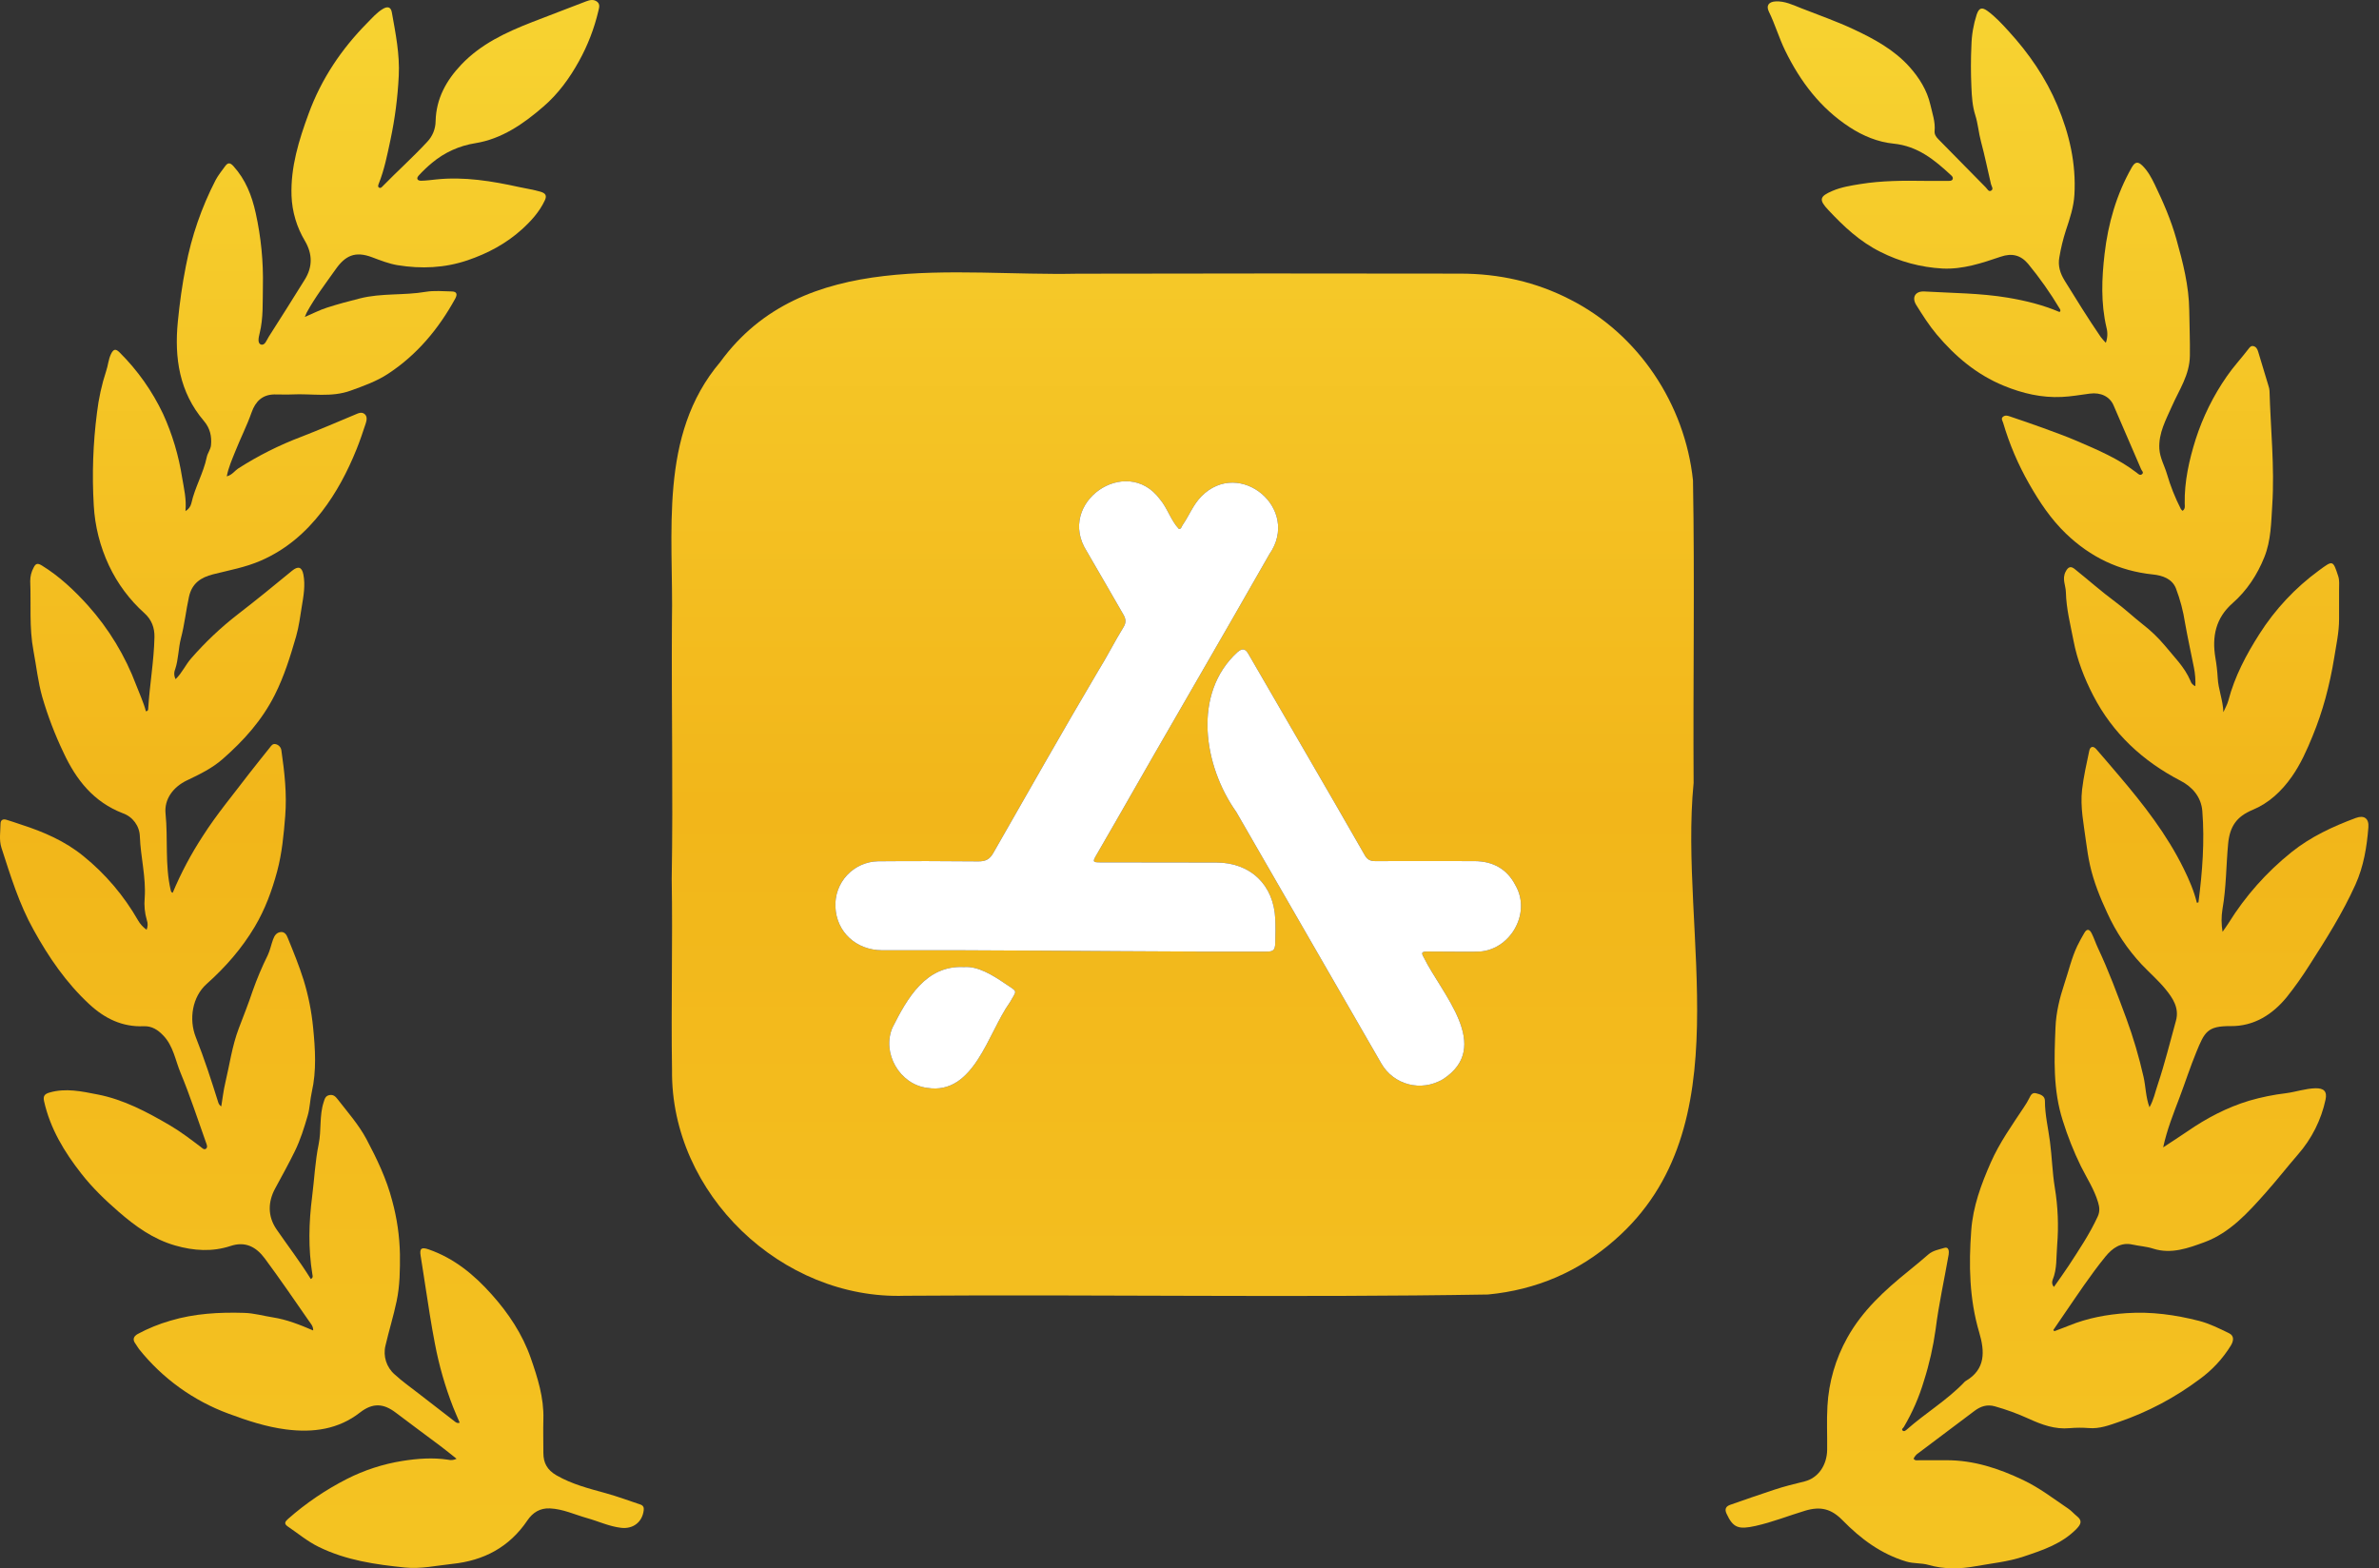 <?xml version="1.0" encoding="UTF-8"?>
<svg width="91px" height="60px" viewBox="0 0 91 60" version="1.1" xmlns="http://www.w3.org/2000/svg" xmlns:xlink="http://www.w3.org/1999/xlink">
    <rect x="0" y="0" width="91" height="60" fill="#333333" stroke="none"/>
    <!-- Generator: Sketch 61.1 (89650) - https://sketch.com -->
    <title>Asset 1</title>
    <desc>Created with Sketch.</desc>
    <defs>
        <linearGradient x1="49.998%" y1="98.039%" x2="49.998%" y2="0.099%" id="linearGradient-1">
            <stop stop-color="#F4C322" offset="0%"></stop>
            <stop stop-color="#F2B61A" offset="47%"></stop>
            <stop stop-color="#F7D331" offset="100%"></stop>
        </linearGradient>
        <linearGradient x1="49.987%" y1="98.012%" x2="49.987%" y2="0.012%" id="linearGradient-2">
            <stop stop-color="#F4C322" offset="0%"></stop>
            <stop stop-color="#F2B61A" offset="47%"></stop>
            <stop stop-color="#F7D331" offset="100%"></stop>
        </linearGradient>
        <linearGradient x1="49.997%" y1="123.565%" x2="49.997%" y2="-26.455%" id="linearGradient-3">
            <stop stop-color="#F4C322" offset="0%"></stop>
            <stop stop-color="#F2B61A" offset="47%"></stop>
            <stop stop-color="#F7D331" offset="100%"></stop>
        </linearGradient>
    </defs>
    <g id="Page-1" stroke="none" stroke-width="1" fill="none" fill-rule="evenodd">
        <g id="Zuse-New-HomePG-1-Copy-8" transform="translate(-429, -580)" fill-rule="nonzero">
            <g id="Group-44" transform="translate(147.5, 487)">
                <g id="colour" transform="translate(0.5, 0)">
                    <g id="Group-40" transform="translate(262, 93)">
                        <g id="Asset-1" transform="translate(19, 0)">
                            <path d="M6.606,34.155 C6.923,33.398 7.309,32.671 7.758,31.984 C8.292,31.147 8.929,30.389 9.525,29.603 C9.781,29.267 10.053,28.943 10.313,28.61 C10.376,28.528 10.43,28.439 10.549,28.47 C10.667,28.498 10.754,28.599 10.765,28.72 C10.884,29.548 10.977,30.372 10.91,31.216 C10.853,31.934 10.786,32.649 10.6,33.341 C10.402,34.075 10.141,34.787 9.746,35.452 C9.249,36.289 8.623,37.001 7.901,37.647 C7.36,38.13 7.213,38.986 7.492,39.686 C7.817,40.503 8.087,41.341 8.35,42.179 C8.369,42.241 8.409,42.294 8.464,42.327 C8.514,42.027 8.546,41.723 8.617,41.428 C8.783,40.733 8.876,40.021 9.133,39.345 C9.313,38.868 9.505,38.394 9.665,37.909 C9.829,37.444 10.021,36.989 10.24,36.547 C10.333,36.35 10.372,36.139 10.446,35.938 C10.5,35.789 10.58,35.674 10.737,35.658 C10.895,35.641 10.965,35.773 11.008,35.884 C11.225,36.415 11.441,36.942 11.614,37.494 C11.796,38.085 11.917,38.694 11.977,39.31 C12.058,40.126 12.113,40.96 11.926,41.78 C11.858,42.078 11.856,42.385 11.769,42.683 C11.634,43.147 11.491,43.607 11.278,44.042 C11.042,44.526 10.779,44.996 10.524,45.47 C10.253,45.97 10.228,46.522 10.578,47.032 C11.015,47.666 11.484,48.277 11.889,48.932 C11.989,48.878 11.958,48.809 11.949,48.753 C11.786,47.76 11.813,46.767 11.94,45.773 C12.025,45.104 12.054,44.426 12.19,43.77 C12.298,43.237 12.211,42.688 12.38,42.166 C12.421,42.038 12.448,41.924 12.601,41.895 C12.755,41.866 12.838,41.954 12.918,42.058 C13.304,42.554 13.725,43.032 14.02,43.585 C14.418,44.336 14.786,45.101 15.002,45.936 C15.185,46.603 15.284,47.29 15.298,47.981 C15.302,48.579 15.298,49.18 15.172,49.777 C15.052,50.349 14.878,50.906 14.746,51.473 C14.645,51.88 14.782,52.31 15.099,52.584 C15.382,52.845 15.7,53.068 16.005,53.306 C16.466,53.665 16.93,54.021 17.392,54.379 C17.443,54.419 17.49,54.46 17.584,54.429 C17.499,54.228 17.41,54.03 17.331,53.829 C17.025,53.045 16.793,52.235 16.637,51.409 C16.493,50.671 16.383,49.928 16.268,49.186 C16.208,48.808 16.153,48.424 16.09,48.043 C16.042,47.757 16.126,47.705 16.396,47.798 C17.367,48.136 18.128,48.76 18.804,49.518 C19.454,50.243 19.985,51.045 20.302,51.953 C20.562,52.701 20.809,53.471 20.785,54.29 C20.773,54.723 20.785,55.155 20.785,55.588 C20.785,55.967 20.933,56.238 21.284,56.441 C21.879,56.784 22.525,56.947 23.174,57.126 C23.622,57.25 24.06,57.413 24.502,57.561 C24.599,57.595 24.637,57.667 24.624,57.773 C24.57,58.234 24.215,58.506 23.752,58.449 C23.3,58.395 22.891,58.2 22.46,58.079 C21.988,57.947 21.537,57.73 21.036,57.707 C20.657,57.689 20.379,57.864 20.174,58.166 C19.484,59.188 18.512,59.705 17.295,59.831 C16.696,59.894 16.1,60.03 15.495,59.969 C14.359,59.854 13.242,59.694 12.194,59.181 C11.756,58.967 11.4,58.664 11.009,58.399 C10.854,58.295 10.9,58.213 11.022,58.106 C11.705,57.505 12.46,56.993 13.271,56.58 C13.936,56.242 14.651,56.01 15.388,55.892 C15.959,55.801 16.551,55.755 17.138,55.844 C17.248,55.871 17.364,55.859 17.465,55.808 C17.241,55.631 17.044,55.469 16.84,55.316 C16.273,54.89 15.7,54.471 15.136,54.042 C14.681,53.697 14.27,53.652 13.774,54.036 C12.943,54.686 11.977,54.818 10.943,54.686 C10.177,54.587 9.459,54.349 8.747,54.085 C7.4,53.589 6.215,52.735 5.32,51.614 C5.269,51.551 5.234,51.476 5.185,51.412 C5.059,51.249 5.107,51.125 5.27,51.033 C5.666,50.821 6.083,50.651 6.515,50.526 C7.435,50.251 8.384,50.197 9.344,50.227 C9.719,50.238 10.069,50.342 10.431,50.398 C10.964,50.48 11.464,50.678 11.979,50.899 C11.988,50.737 11.879,50.629 11.805,50.52 C11.253,49.723 10.704,48.922 10.128,48.144 C9.789,47.689 9.373,47.484 8.821,47.667 C8.127,47.897 7.42,47.855 6.704,47.65 C5.854,47.406 5.174,46.911 4.53,46.351 C4.02,45.909 3.533,45.439 3.116,44.906 C2.462,44.072 1.919,43.179 1.685,42.126 C1.642,41.929 1.71,41.851 1.892,41.798 C2.515,41.617 3.121,41.752 3.732,41.871 C4.737,42.066 5.621,42.541 6.492,43.048 C6.904,43.289 7.282,43.58 7.663,43.866 C7.724,43.912 7.801,44.001 7.874,43.951 C7.958,43.891 7.908,43.788 7.877,43.702 C7.559,42.816 7.27,41.916 6.909,41.05 C6.707,40.567 6.632,40.019 6.247,39.617 C6.04,39.4 5.811,39.248 5.495,39.261 C4.673,39.294 4.003,38.964 3.41,38.413 C2.531,37.596 1.866,36.627 1.289,35.582 C0.729,34.582 0.403,33.504 0.054,32.429 C-0.04,32.134 0.016,31.822 0.02,31.515 C0.02,31.373 0.112,31.322 0.24,31.36 C0.429,31.414 0.614,31.484 0.801,31.544 C1.663,31.822 2.485,32.175 3.193,32.754 C4.034,33.435 4.74,34.267 5.278,35.206 C5.36,35.35 5.473,35.474 5.607,35.571 C5.657,35.454 5.661,35.323 5.617,35.203 C5.535,34.925 5.508,34.635 5.535,34.346 C5.589,33.557 5.379,32.79 5.35,32.006 C5.34,31.603 5.081,31.248 4.701,31.114 C3.584,30.683 2.915,29.839 2.428,28.789 C2.1,28.104 1.829,27.393 1.616,26.663 C1.454,26.091 1.391,25.484 1.28,24.897 C1.112,24.005 1.192,23.119 1.156,22.232 C1.155,22.051 1.2,21.873 1.286,21.715 C1.367,21.549 1.443,21.539 1.599,21.633 C2.27,22.046 2.836,22.579 3.364,23.163 C4.163,24.056 4.79,25.091 5.211,26.213 C5.338,26.547 5.492,26.87 5.582,27.214 C5.662,27.205 5.667,27.153 5.669,27.114 C5.723,26.199 5.889,25.294 5.908,24.376 C5.916,24.017 5.8,23.705 5.525,23.459 C4.955,22.947 4.493,22.326 4.167,21.633 C3.826,20.908 3.629,20.124 3.586,19.324 C3.517,18.146 3.558,16.965 3.709,15.795 C3.773,15.251 3.89,14.715 4.061,14.194 C4.134,13.982 4.145,13.756 4.244,13.548 C4.343,13.339 4.433,13.339 4.581,13.489 C5.264,14.169 5.824,14.962 6.237,15.833 C6.591,16.609 6.836,17.43 6.967,18.273 C7.035,18.683 7.138,19.088 7.094,19.553 C7.21,19.488 7.293,19.377 7.321,19.247 C7.456,18.641 7.783,18.098 7.908,17.491 C7.942,17.328 8.053,17.203 8.071,17.035 C8.104,16.687 8.033,16.378 7.8,16.105 C6.859,15.001 6.667,13.692 6.802,12.31 C6.871,11.598 6.969,10.885 7.109,10.184 C7.328,9.038 7.711,7.93 8.245,6.894 C8.345,6.704 8.484,6.535 8.61,6.36 C8.71,6.222 8.796,6.208 8.928,6.355 C9.394,6.87 9.632,7.478 9.781,8.15 C9.985,9.071 10.077,10.014 10.056,10.957 C10.043,11.555 10.078,12.164 9.93,12.758 C9.896,12.894 9.839,13.127 9.978,13.179 C10.132,13.235 10.2,13.009 10.277,12.888 C10.743,12.16 11.203,11.43 11.658,10.697 C11.962,10.21 11.955,9.717 11.667,9.222 C11.352,8.698 11.174,8.102 11.151,7.49 C11.114,6.387 11.432,5.367 11.804,4.352 C12.291,3.022 13.057,1.879 14.049,0.876 C14.239,0.684 14.414,0.478 14.648,0.339 C14.808,0.245 14.948,0.248 14.988,0.471 C15.132,1.275 15.295,2.082 15.253,2.9 C15.213,3.724 15.107,4.543 14.936,5.349 C14.814,5.919 14.703,6.491 14.485,7.035 C14.466,7.085 14.443,7.147 14.502,7.179 C14.562,7.212 14.603,7.16 14.64,7.122 C15.199,6.55 15.795,6.016 16.339,5.429 C16.546,5.214 16.662,4.927 16.663,4.628 C16.685,3.772 17.069,3.08 17.643,2.474 C18.394,1.683 19.348,1.24 20.344,0.85 C21.036,0.58 21.732,0.319 22.425,0.05 C22.564,-0.004 22.711,-0.033 22.838,0.064 C22.965,0.161 22.917,0.298 22.889,0.417 C22.731,1.092 22.48,1.741 22.143,2.347 C21.787,2.991 21.352,3.591 20.786,4.078 C20.023,4.741 19.19,5.315 18.187,5.477 C17.575,5.572 17.001,5.832 16.526,6.23 C16.346,6.379 16.177,6.54 16.019,6.712 C15.91,6.83 15.965,6.918 16.118,6.915 C16.307,6.91 16.494,6.885 16.683,6.865 C17.762,6.752 18.813,6.927 19.862,7.157 C20.132,7.216 20.407,7.256 20.673,7.334 C20.877,7.394 20.923,7.488 20.84,7.666 C20.635,8.105 20.312,8.459 19.961,8.777 C19.362,9.319 18.662,9.692 17.893,9.955 C17.011,10.256 16.111,10.292 15.208,10.145 C14.88,10.091 14.551,9.962 14.233,9.842 C13.584,9.596 13.205,9.781 12.839,10.303 C12.456,10.844 12.05,11.374 11.731,11.959 C11.714,11.99 11.703,12.023 11.66,12.126 C11.979,11.99 12.234,11.856 12.505,11.77 C12.921,11.635 13.344,11.523 13.769,11.416 C14.593,11.207 15.45,11.308 16.284,11.164 C16.609,11.11 16.95,11.143 17.283,11.15 C17.484,11.154 17.499,11.268 17.413,11.425 C16.776,12.584 15.948,13.579 14.835,14.306 C14.402,14.59 13.907,14.765 13.416,14.943 C12.675,15.214 11.919,15.052 11.17,15.09 C10.946,15.102 10.72,15.087 10.494,15.09 C10.042,15.097 9.773,15.349 9.622,15.782 C9.444,16.289 9.197,16.771 8.999,17.271 C8.879,17.573 8.742,17.873 8.674,18.224 C8.876,18.173 8.971,18.017 9.107,17.926 C9.871,17.436 10.684,17.027 11.533,16.707 C12.218,16.441 12.893,16.151 13.57,15.867 C13.698,15.813 13.83,15.741 13.949,15.842 C14.058,15.935 14.028,16.081 13.99,16.198 C13.882,16.53 13.769,16.861 13.639,17.185 C13.296,18.037 12.871,18.848 12.308,19.577 C11.685,20.384 10.932,21.032 9.981,21.447 C9.389,21.706 8.764,21.816 8.149,21.972 C7.685,22.091 7.344,22.311 7.229,22.831 C7.114,23.352 7.059,23.896 6.922,24.415 C6.819,24.808 6.83,25.219 6.7,25.606 C6.649,25.727 6.655,25.866 6.718,25.982 C6.968,25.741 7.097,25.431 7.313,25.187 C7.851,24.57 8.447,24.006 9.093,23.505 C9.796,22.964 10.485,22.4 11.171,21.836 C11.397,21.651 11.545,21.68 11.604,21.975 C11.686,22.388 11.61,22.807 11.543,23.209 C11.481,23.588 11.435,23.97 11.327,24.346 C11.105,25.113 10.873,25.864 10.51,26.586 C10.02,27.56 9.32,28.336 8.517,29.039 C8.117,29.39 7.637,29.625 7.159,29.851 C6.62,30.107 6.278,30.577 6.332,31.123 C6.431,32.097 6.304,33.088 6.529,34.052 C6.54,34.095 6.548,34.142 6.606,34.155 Z" id="Path" fill="url(#linearGradient-1)"></path>
                            <path d="M78.578,50.928 C78.768,50.856 78.96,50.789 79.148,50.711 C79.852,50.424 80.588,50.288 81.344,50.237 C82.287,50.173 83.211,50.301 84.118,50.533 C84.514,50.635 84.891,50.824 85.262,51.004 C85.467,51.103 85.442,51.293 85.337,51.47 C85.025,51.979 84.615,52.42 84.131,52.769 C83.196,53.469 82.158,54.019 81.053,54.398 C80.68,54.526 80.311,54.668 79.901,54.634 C79.659,54.615 79.415,54.616 79.172,54.637 C78.603,54.691 78.101,54.505 77.593,54.273 C77.177,54.083 76.747,53.926 76.306,53.802 C76.007,53.718 75.758,53.802 75.523,53.98 C74.812,54.515 74.1,55.05 73.389,55.585 C73.305,55.638 73.239,55.714 73.198,55.805 C73.255,55.894 73.345,55.864 73.42,55.864 C73.763,55.864 74.106,55.864 74.449,55.864 C75.494,55.861 76.451,56.176 77.388,56.622 C78.013,56.919 78.552,57.337 79.12,57.721 C79.238,57.801 79.332,57.915 79.445,58.005 C79.654,58.172 79.607,58.305 79.436,58.484 C78.872,59.064 78.143,59.303 77.406,59.549 C76.805,59.751 76.18,59.808 75.566,59.92 C74.971,60.028 74.364,60.041 73.772,59.87 C73.493,59.79 73.206,59.825 72.922,59.741 C71.951,59.451 71.175,58.871 70.484,58.165 C70.051,57.722 69.641,57.617 69.046,57.796 C68.411,57.988 67.789,58.237 67.145,58.379 C66.502,58.522 66.293,58.453 66.042,57.907 C65.954,57.716 66.037,57.623 66.18,57.571 C66.737,57.371 67.299,57.185 67.858,56.996 C68.241,56.867 68.633,56.772 69.026,56.675 C69.549,56.545 69.882,56.056 69.891,55.469 C69.899,54.91 69.869,54.35 69.902,53.792 C69.953,52.876 70.212,51.984 70.659,51.183 C71.236,50.142 72.088,49.366 72.995,48.633 C73.253,48.424 73.509,48.212 73.759,47.994 C73.937,47.838 74.168,47.804 74.376,47.74 C74.545,47.686 74.56,47.876 74.538,48.002 C74.372,48.954 74.16,49.9 74.04,50.858 C73.947,51.524 73.799,52.181 73.595,52.822 C73.411,53.443 73.152,54.038 72.823,54.594 C72.797,54.638 72.724,54.673 72.777,54.727 C72.829,54.782 72.894,54.727 72.939,54.689 C73.646,54.063 74.467,53.576 75.125,52.891 C75.142,52.87 75.162,52.852 75.184,52.837 C75.963,52.385 75.92,51.694 75.707,50.973 C75.328,49.693 75.305,48.39 75.402,47.077 C75.469,46.157 75.78,45.316 76.148,44.479 C76.484,43.715 76.963,43.046 77.418,42.358 C77.494,42.247 77.563,42.131 77.624,42.01 C77.678,41.897 77.732,41.79 77.88,41.825 C78.038,41.864 78.222,41.916 78.221,42.117 C78.221,42.643 78.345,43.154 78.413,43.668 C78.491,44.254 78.503,44.846 78.599,45.433 C78.72,46.162 78.75,46.903 78.689,47.64 C78.65,48.085 78.693,48.541 78.514,48.97 C78.478,49.061 78.498,49.164 78.565,49.235 C78.758,48.958 78.952,48.694 79.129,48.423 C79.526,47.813 79.933,47.209 80.239,46.544 C80.328,46.35 80.311,46.186 80.255,45.999 C80.109,45.504 79.826,45.076 79.598,44.619 C79.323,44.056 79.091,43.473 78.905,42.875 C78.526,41.696 78.576,40.494 78.626,39.294 C78.649,38.736 78.785,38.176 78.964,37.639 C79.127,37.155 79.238,36.656 79.458,36.191 C79.539,36.02 79.633,35.858 79.726,35.695 C79.837,35.496 79.942,35.568 80.013,35.716 C80.102,35.893 80.162,36.084 80.246,36.262 C80.66,37.139 80.995,38.048 81.332,38.956 C81.601,39.687 81.821,40.435 81.993,41.195 C82.079,41.569 82.074,41.963 82.22,42.361 C82.383,42.078 82.437,41.783 82.533,41.503 C82.803,40.698 83.005,39.871 83.232,39.054 C83.368,38.566 83.115,38.188 82.837,37.847 C82.559,37.506 82.223,37.216 81.92,36.896 C81.38,36.317 80.937,35.654 80.609,34.934 C80.33,34.338 80.085,33.731 79.943,33.089 C79.879,32.8 79.835,32.505 79.795,32.213 C79.71,31.546 79.564,30.878 79.643,30.202 C79.702,29.704 79.814,29.212 79.917,28.722 C79.954,28.546 80.074,28.531 80.188,28.663 C80.478,28.995 80.762,29.331 81.048,29.667 C81.993,30.776 82.888,31.926 83.532,33.239 C83.736,33.654 83.923,34.084 84.033,34.537 C84.065,34.529 84.093,34.527 84.094,34.521 C84.243,33.361 84.334,32.197 84.242,31.029 C84.198,30.482 83.852,30.099 83.41,29.87 C81.96,29.117 80.817,28.057 80.068,26.607 C79.728,25.949 79.456,25.251 79.315,24.513 C79.197,23.898 79.038,23.29 79.023,22.656 C79.017,22.395 78.869,22.149 79.013,21.87 C79.115,21.672 79.218,21.653 79.366,21.774 C79.884,22.189 80.381,22.631 80.914,23.025 C81.276,23.293 81.602,23.6 81.954,23.879 C82.266,24.119 82.552,24.393 82.806,24.695 C83.156,25.125 83.564,25.519 83.786,26.044 C83.814,26.139 83.884,26.215 83.976,26.251 C83.986,26.015 83.968,25.779 83.922,25.547 C83.809,24.975 83.682,24.406 83.581,23.832 C83.512,23.379 83.394,22.935 83.231,22.506 C83.082,22.139 82.718,22.015 82.349,21.977 C81.058,21.843 79.962,21.314 79.027,20.416 C78.448,19.859 78.014,19.205 77.62,18.515 C77.197,17.775 76.861,16.988 76.621,16.169 C76.599,16.096 76.532,16.016 76.615,15.946 C76.698,15.876 76.788,15.9 76.873,15.929 C77.297,16.073 77.722,16.217 78.143,16.37 C78.582,16.533 79.023,16.688 79.451,16.873 C80.242,17.213 81.036,17.551 81.727,18.081 C81.793,18.131 81.855,18.206 81.935,18.141 C82.015,18.076 81.927,18.011 81.901,17.951 C81.55,17.136 81.197,16.323 80.847,15.508 C80.703,15.173 80.36,15.002 79.936,15.059 C79.58,15.106 79.221,15.17 78.868,15.186 C78.101,15.223 77.364,15.053 76.644,14.756 C75.607,14.329 74.79,13.636 74.083,12.797 C73.789,12.448 73.542,12.057 73.299,11.668 C73.116,11.373 73.266,11.131 73.612,11.151 C74.68,11.213 75.751,11.212 76.812,11.39 C77.492,11.505 78.152,11.668 78.78,11.937 C78.839,11.886 78.808,11.845 78.786,11.808 C78.427,11.207 78.023,10.634 77.578,10.094 C77.292,9.755 76.954,9.677 76.536,9.819 C75.811,10.065 75.08,10.311 74.303,10.273 C73.475,10.228 72.665,10.01 71.926,9.634 C71.143,9.245 70.528,8.666 69.943,8.042 C69.564,7.641 69.597,7.515 70.093,7.303 C70.435,7.157 70.8,7.1 71.162,7.041 C71.981,6.909 72.809,6.907 73.637,6.92 C73.934,6.925 74.232,6.92 74.529,6.92 C74.59,6.92 74.664,6.924 74.692,6.854 C74.716,6.8 74.678,6.746 74.638,6.711 C74.003,6.121 73.36,5.587 72.424,5.494 C71.835,5.436 71.26,5.199 70.749,4.865 C69.633,4.136 68.864,3.121 68.284,1.933 C68.047,1.446 67.899,0.929 67.662,0.446 C67.548,0.212 67.658,0.067 67.92,0.054 C68.276,0.035 68.592,0.194 68.903,0.316 C69.571,0.578 70.25,0.815 70.902,1.12 C71.69,1.489 72.454,1.905 73.038,2.556 C73.407,2.967 73.712,3.449 73.839,4.006 C73.914,4.338 74.035,4.663 74.001,5.014 C73.99,5.137 74.055,5.236 74.143,5.324 C74.748,5.937 75.353,6.552 75.958,7.169 C76.017,7.229 76.071,7.354 76.168,7.291 C76.265,7.229 76.179,7.129 76.158,7.045 C76.03,6.504 75.922,5.958 75.777,5.422 C75.685,5.084 75.663,4.736 75.555,4.398 C75.448,4.061 75.424,3.695 75.409,3.336 C75.385,2.806 75.384,2.273 75.409,1.742 C75.419,1.339 75.487,0.939 75.611,0.556 C75.701,0.296 75.812,0.262 76.034,0.426 C76.331,0.646 76.583,0.919 76.831,1.191 C77.607,2.039 78.254,2.977 78.7,4.041 C79.158,5.128 79.418,6.262 79.349,7.45 C79.322,7.918 79.173,8.366 79.025,8.808 C78.915,9.148 78.831,9.495 78.772,9.848 C78.715,10.163 78.797,10.447 78.977,10.738 C79.426,11.463 79.873,12.188 80.355,12.891 C80.416,12.969 80.482,13.044 80.551,13.115 C80.618,12.928 80.627,12.725 80.576,12.533 C80.356,11.597 80.394,10.652 80.503,9.714 C80.638,8.55 80.958,7.433 81.544,6.404 C81.669,6.188 81.777,6.165 81.955,6.342 C82.163,6.548 82.299,6.805 82.423,7.061 C82.747,7.732 83.043,8.417 83.245,9.134 C83.498,10.032 83.732,10.936 83.742,11.881 C83.749,12.456 83.774,13.029 83.766,13.606 C83.756,14.348 83.357,14.91 83.081,15.537 C82.851,16.058 82.563,16.569 82.598,17.171 C82.619,17.519 82.798,17.82 82.892,18.145 C83.026,18.602 83.202,19.045 83.419,19.469 C83.438,19.497 83.46,19.522 83.486,19.543 C83.6,19.464 83.57,19.356 83.568,19.263 C83.553,18.417 83.739,17.597 83.988,16.804 C84.264,15.947 84.665,15.135 85.18,14.396 C85.43,14.031 85.731,13.711 85.997,13.362 C86.046,13.298 86.099,13.22 86.193,13.241 C86.301,13.265 86.348,13.354 86.378,13.455 C86.509,13.892 86.643,14.329 86.774,14.767 C86.795,14.827 86.808,14.889 86.812,14.952 C86.853,16.409 87.011,17.866 86.917,19.324 C86.874,19.992 86.871,20.677 86.614,21.315 C86.344,21.991 85.945,22.596 85.399,23.076 C84.749,23.647 84.609,24.359 84.74,25.155 C84.785,25.412 84.815,25.67 84.83,25.93 C84.851,26.37 85.033,26.786 85.047,27.246 C85.111,27.098 85.197,26.956 85.237,26.802 C85.479,25.882 85.918,25.05 86.427,24.253 C87.027,23.31 87.798,22.486 88.7,21.826 C89.236,21.434 89.235,21.415 89.441,22.046 C89.495,22.212 89.471,22.386 89.473,22.556 C89.476,22.935 89.473,23.314 89.473,23.692 C89.473,24.189 89.364,24.674 89.287,25.16 C89.203,25.681 89.091,26.199 88.953,26.709 C88.819,27.201 88.655,27.685 88.461,28.157 C88.24,28.698 88.005,29.228 87.666,29.712 C87.272,30.273 86.785,30.727 86.163,30.985 C85.558,31.236 85.292,31.613 85.229,32.28 C85.151,33.112 85.159,33.951 85.013,34.778 C84.966,35.066 84.967,35.36 85.016,35.649 C85.118,35.5 85.186,35.411 85.244,35.317 C85.886,34.282 86.7,33.365 87.65,32.604 C88.386,32.012 89.234,31.62 90.112,31.293 C90.428,31.175 90.62,31.308 90.594,31.649 C90.535,32.403 90.414,33.144 90.098,33.845 C89.604,34.94 88.965,35.949 88.319,36.955 C88.06,37.364 87.78,37.759 87.478,38.138 C86.927,38.817 86.215,39.264 85.328,39.256 C84.431,39.249 84.329,39.477 84.007,40.264 C83.776,40.827 83.589,41.407 83.375,41.975 C83.144,42.588 82.894,43.201 82.744,43.895 C83.081,43.673 83.382,43.482 83.674,43.281 C84.403,42.777 85.182,42.368 86.03,42.111 C86.494,41.976 86.969,41.879 87.449,41.822 C87.824,41.773 88.183,41.644 88.565,41.634 C88.89,41.626 89.024,41.752 88.955,42.07 C88.789,42.845 88.427,43.564 87.906,44.161 C87.483,44.65 87.084,45.161 86.654,45.644 C85.983,46.399 85.29,47.166 84.327,47.521 C83.716,47.746 83.054,47.993 82.357,47.768 C82.102,47.686 81.829,47.671 81.566,47.613 C81.128,47.515 80.802,47.749 80.537,48.072 C79.958,48.784 79.455,49.551 78.935,50.307 L78.543,50.882 L78.578,50.928 Z" id="Path" fill="url(#linearGradient-2)"></path>
                            <path d="M64.783,29.954 C64.216,35.725 66.697,43.126 61.77,47.434 C60.391,48.651 58.76,49.349 56.916,49.524 C49.486,49.649 42.049,49.518 34.616,49.572 C29.902,49.735 25.652,45.667 25.706,40.938 C25.667,38.503 25.734,36.059 25.694,33.623 C25.748,30.347 25.682,27.07 25.702,23.794 C25.771,20.397 25.172,16.656 27.548,13.852 C30.734,9.476 36.512,10.575 41.219,10.471 C46.096,10.46 50.973,10.459 55.85,10.468 C57.332,10.468 58.743,10.779 60.064,11.46 C62.683,12.79 64.453,15.471 64.759,18.377 C64.828,22.232 64.759,26.096 64.783,29.954 L64.783,29.954 Z M45.791,36.404 L45.791,36.407 C46.67,36.407 47.549,36.407 48.428,36.407 C48.713,36.407 48.772,36.353 48.781,36.067 C48.79,35.766 48.794,35.464 48.781,35.163 C48.727,33.856 47.835,32.998 46.529,32.998 C45.048,32.996 43.566,32.994 42.084,32.992 C41.801,32.992 41.79,32.969 41.929,32.727 C42.189,32.275 42.448,31.824 42.709,31.374 C44.644,27.977 46.622,24.602 48.553,21.207 C49.77,19.464 47.417,17.508 45.956,18.988 C45.641,19.307 45.485,19.727 45.236,20.087 C45.196,20.145 45.186,20.243 45.095,20.235 C44.8,19.932 44.654,19.436 44.369,19.099 C43.085,17.367 40.38,19.231 41.573,21.095 C42.047,21.899 42.504,22.712 42.974,23.518 C43.071,23.684 43.079,23.829 42.974,23.995 C42.633,24.548 42.344,25.129 42,25.68 C40.642,27.976 39.326,30.307 37.997,32.629 C37.854,32.884 37.691,32.957 37.417,32.954 C36.139,32.942 34.861,32.938 33.583,32.95 C33.133,32.96 32.706,33.152 32.399,33.482 C32.092,33.812 31.933,34.252 31.956,34.701 C31.999,35.667 32.758,36.348 33.731,36.354 C37.751,36.341 41.77,36.391 45.791,36.404 Z M55.563,36.408 L55.563,36.408 C55.873,36.408 56.182,36.416 56.491,36.408 C57.74,36.408 58.602,34.947 57.965,33.864 C57.648,33.244 57.105,32.949 56.412,32.944 C55.141,32.94 53.871,32.94 52.601,32.944 C52.415,32.944 52.299,32.885 52.208,32.723 C50.735,30.145 49.232,27.582 47.749,25.011 C47.633,24.811 47.517,24.794 47.335,24.949 C45.595,26.536 46.044,29.308 47.288,31.061 C49.138,34.269 50.987,37.478 52.837,40.686 C53.316,41.515 54.364,41.778 55.195,41.289 C57.108,40.044 55.154,38.035 54.465,36.635 C54.354,36.44 54.375,36.406 54.61,36.403 C54.929,36.405 55.245,36.408 55.563,36.408 Z M36.874,36.997 C35.413,36.919 34.701,38.197 34.138,39.314 C33.721,40.284 34.413,41.489 35.467,41.619 C37.264,41.906 37.79,39.514 38.628,38.349 C38.899,37.866 38.953,37.967 38.45,37.631 C37.983,37.315 37.411,36.953 36.874,36.997 Z" id="Shape" fill="url(#linearGradient-3)"></path>
                            <path d="M45.791,36.404 L45.791,36.407 C46.67,36.407 47.549,36.407 48.428,36.407 C48.713,36.407 48.772,36.353 48.781,36.067 C48.79,35.766 48.794,35.464 48.781,35.163 C48.727,33.856 47.835,32.998 46.529,32.998 C45.048,32.996 43.566,32.994 42.084,32.992 C41.801,32.992 41.79,32.969 41.929,32.727 C42.189,32.275 42.448,31.824 42.709,31.374 C44.644,27.977 46.622,24.602 48.553,21.207 C49.77,19.464 47.417,17.508 45.956,18.988 C45.641,19.307 45.485,19.727 45.236,20.087 C45.196,20.145 45.186,20.243 45.095,20.235 C44.8,19.932 44.654,19.436 44.369,19.099 C43.085,17.367 40.38,19.231 41.573,21.095 C42.047,21.899 42.504,22.712 42.974,23.518 C43.071,23.684 43.079,23.829 42.974,23.995 C42.633,24.548 42.344,25.129 42,25.68 C40.642,27.976 39.326,30.307 37.997,32.629 C37.854,32.884 37.691,32.957 37.417,32.954 C36.139,32.942 34.861,32.938 33.583,32.95 C33.133,32.96 32.706,33.152 32.399,33.482 C32.092,33.812 31.933,34.252 31.956,34.701 C31.999,35.667 32.758,36.348 33.731,36.354 C37.751,36.341 41.77,36.391 45.791,36.404 Z" id="Path" fill="#FFFFFF"></path>
                            <path d="M55.563,36.408 L55.563,36.408 C55.873,36.408 56.182,36.416 56.491,36.408 C57.74,36.408 58.602,34.947 57.965,33.864 C57.648,33.244 57.105,32.949 56.412,32.944 C55.141,32.94 53.871,32.94 52.601,32.944 C52.415,32.944 52.299,32.885 52.208,32.723 C50.735,30.145 49.232,27.582 47.749,25.011 C47.633,24.811 47.517,24.794 47.335,24.949 C45.595,26.536 46.044,29.308 47.288,31.061 C49.138,34.269 50.987,37.478 52.837,40.686 C53.316,41.515 54.364,41.778 55.195,41.289 C57.108,40.044 55.154,38.035 54.465,36.635 C54.354,36.44 54.375,36.406 54.61,36.403 C54.929,36.405 55.245,36.408 55.563,36.408 Z" id="Path" fill="#FFFFFF"></path>
                            <path d="M36.874,36.997 C35.413,36.919 34.701,38.197 34.138,39.314 C33.721,40.284 34.413,41.489 35.467,41.619 C37.264,41.906 37.79,39.514 38.628,38.349 C38.899,37.866 38.953,37.967 38.45,37.631 C37.983,37.315 37.411,36.953 36.874,36.997 Z" id="Path" fill="#FFFFFF"></path>
                        </g>
                    </g>
                </g>
            </g>
        </g>
    </g>
</svg>